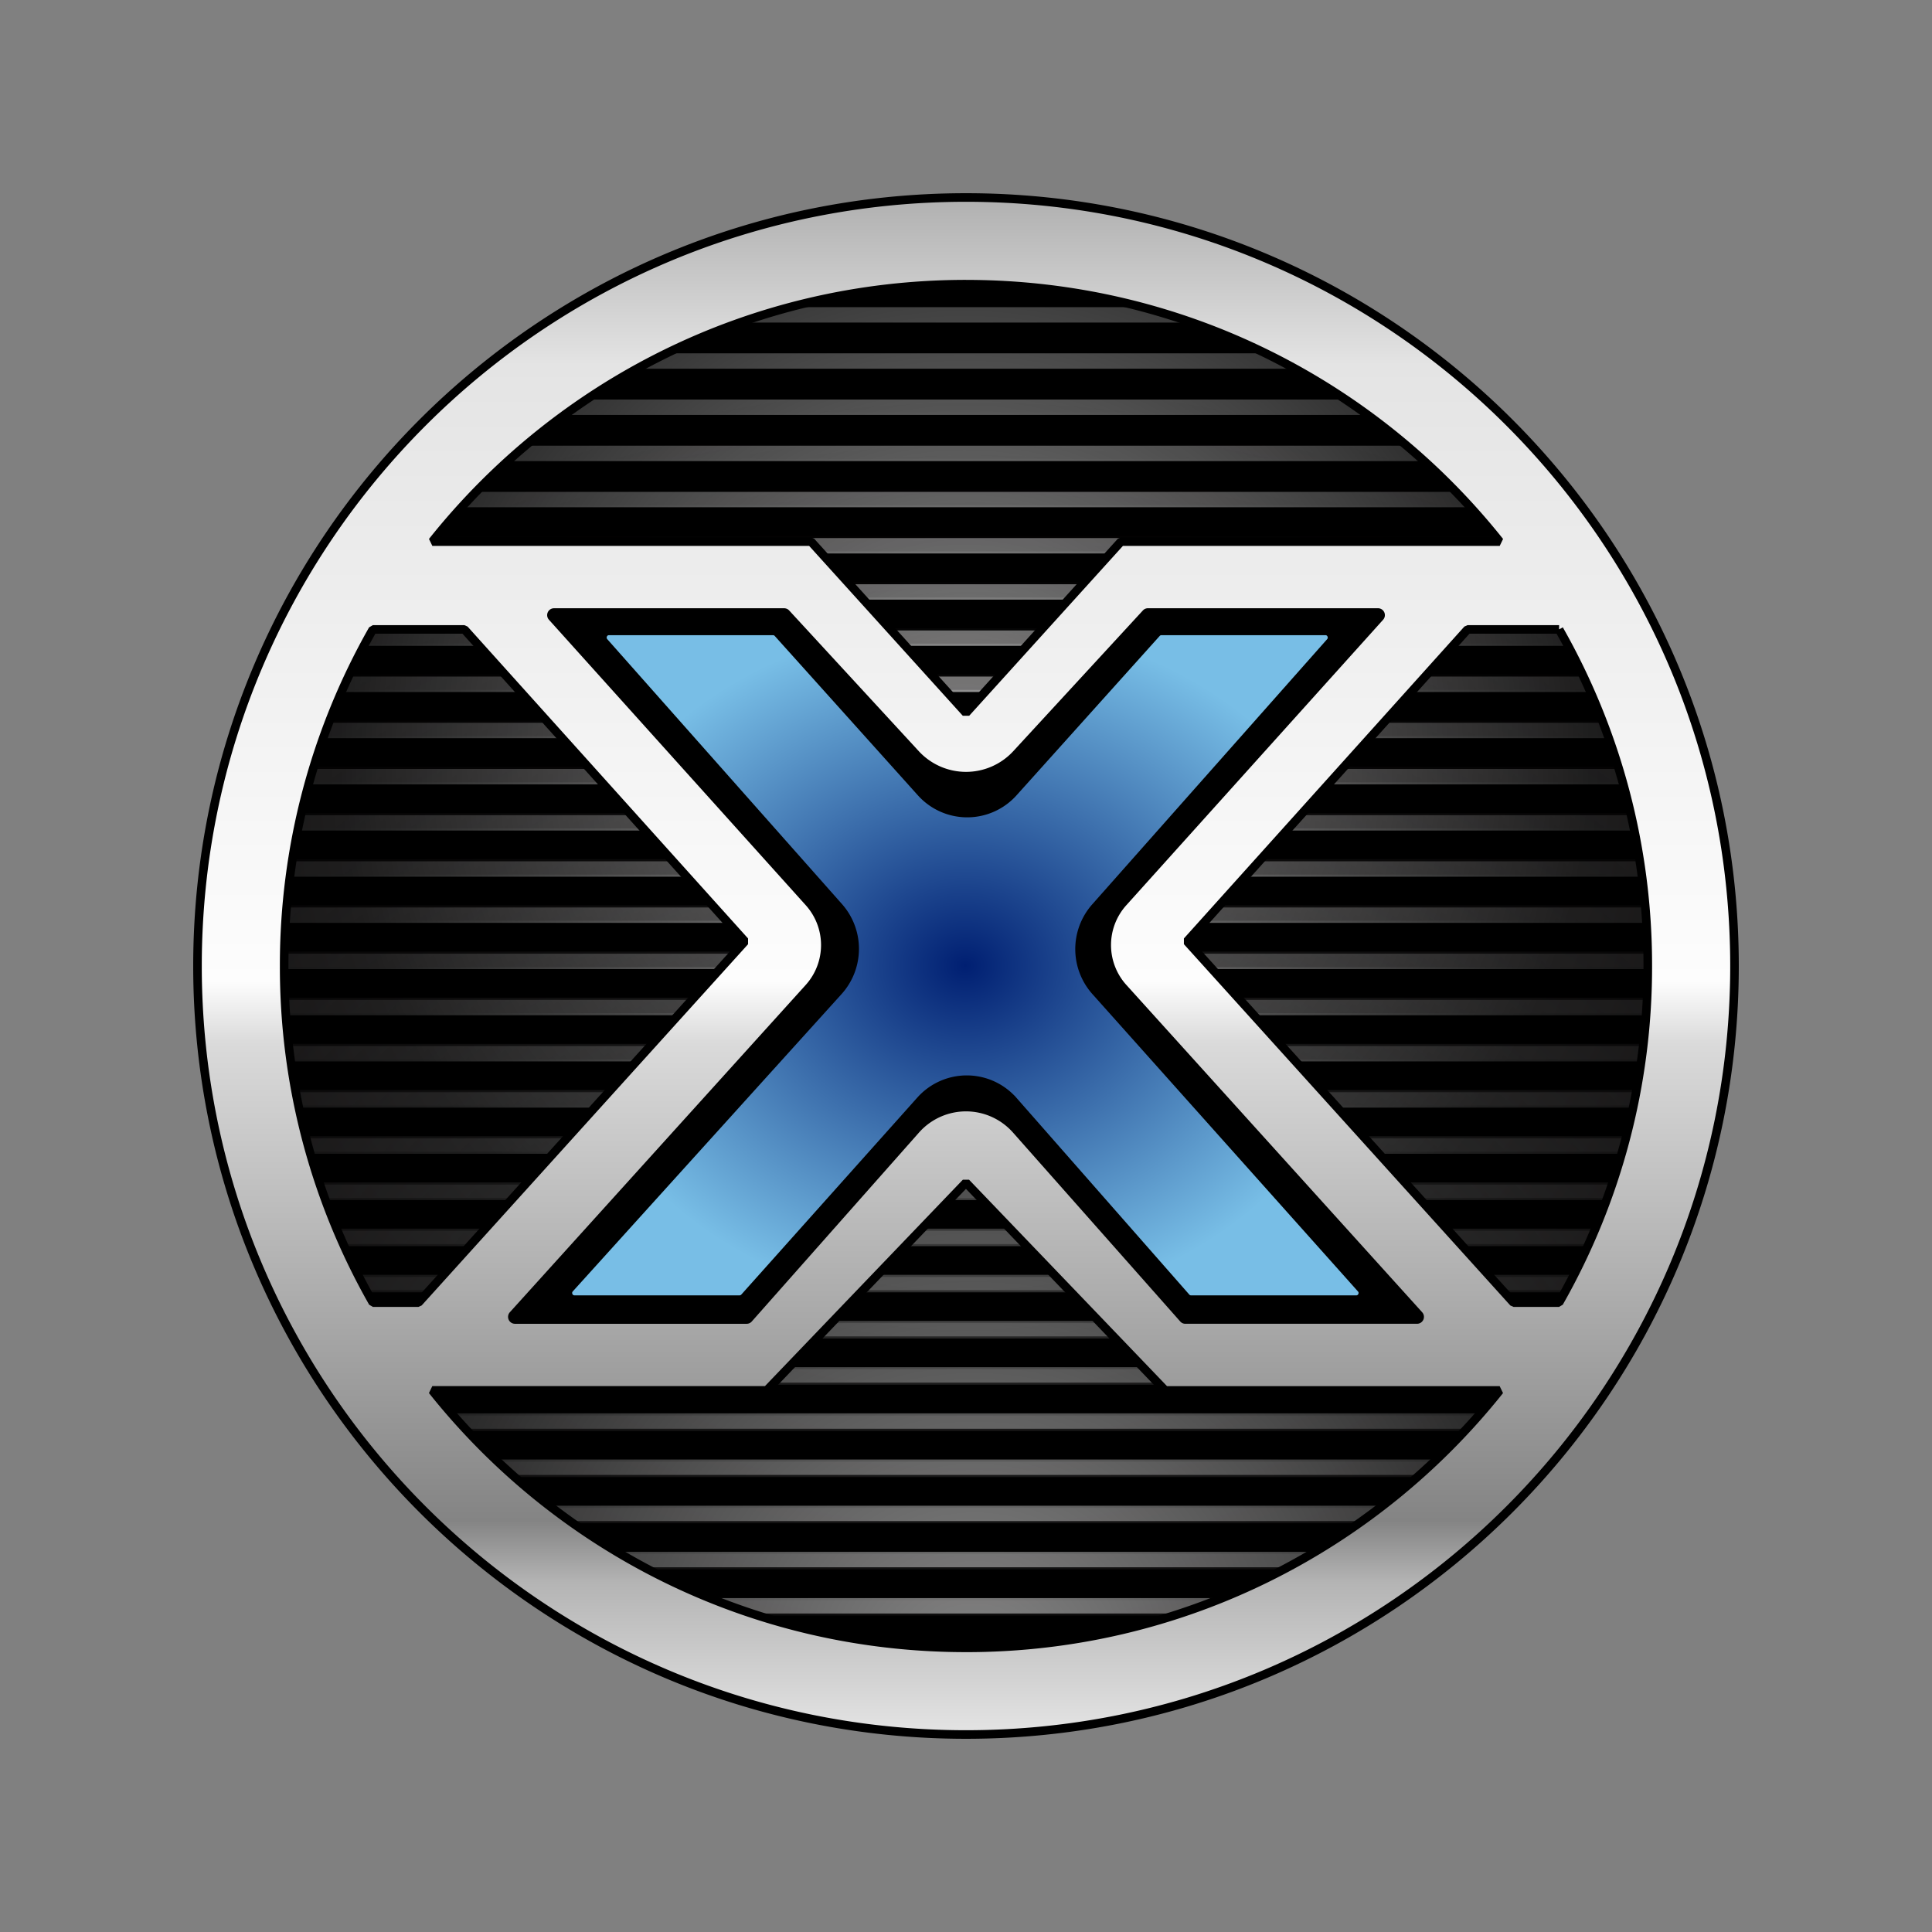 <svg xmlns="http://www.w3.org/2000/svg" xmlns:xlink="http://www.w3.org/1999/xlink" viewBox="0 0 1200 1200"><rect x="0" y="0" width="1200" height="1200" fill="#808080" stroke="none"/><circle cx="600.01" cy="600.03" r="442.66"/><defs><radialGradient id="f" cx="539.97" cy="519.28" r="146.86" gradientTransform="matrix(1.722 0 0 1.456 -330.28 -156.36)" gradientUnits="userSpaceOnUse"><stop stop-color="#001f72" offset="0"/><stop stop-color="#78bee6" offset="1"/></radialGradient><linearGradient id="e" x1="542.72" x2="542.72" y1="-1.34" y2="1081.3" gradientTransform="matrix(.884 0 0 .884 122.67 122.67)" gradientUnits="userSpaceOnUse"><stop stop-color="#afafaf" offset="0"/><stop stop-color="#e4e4e4" offset=".11"/><stop stop-color="#fdfdfd" offset=".51"/><stop stop-color="#dadada" offset=".55"/><stop stop-color="#848484" offset=".86"/><stop stop-color="#b4b4b4" offset=".9"/><stop stop-color="#e5e5e5" offset="1"/></linearGradient><circle id="a" cx="540" cy="519.28" r="256.57"/></defs><clipPath id="b"><use width="100%" height="100%" overflow="visible" xlink:href="#a"/></clipPath><radialGradient id="c" cx="539.75" cy="444.49" r="543.08" gradientTransform="matrix(1.012 0 0 1 -6.22 0)" gradientUnits="userSpaceOnUse"><stop stop-color="#fff" offset="0"/><stop stop-color="#333" offset=".41"/><stop stop-color="#1f1b1c" stop-opacity=".45" offset=".66"/><stop stop-color="#130c0e" stop-opacity="0" offset=".86"/></radialGradient><path transform="matrix(1.725 0 0 1.725 -332.25 -298.7)" d="M1089.5-98.68v5.55H-9.5v-5.55zM-9.5-82.05v5.55h1099v-5.55zm0 16.63v5.55h1099v-5.55zm0 16.62v5.55h1099v-5.55zm0 16.63v5.55h1099v-5.55zm0 16.63V-10h1099v-5.55H-9.5zm0 16.63v5.55h1099V1.09zm0 16.62v5.55h1099v-5.55zm0 16.63v5.55h1099v-5.55zm0 16.63v5.55h1099v-5.55zm0 16.63v5.55h1099V67.6zm0 16.62v5.55h1099v-5.55zm0 16.63v5.55h1099v-5.55zm0 16.63v5.55h1099v-5.55zm0 16.63v5.55h1099v-5.55zm0 16.62v5.55h1099v-5.55zm0 16.63v5.55h1099v-5.55zm0 16.63v5.55h1099v-5.55zm0 16.63v5.55h1099v-5.55zm0 16.62v5.55h1099v-5.55zm0 16.63v5.55h1099v-5.55zm0 16.63v5.55h1099v-5.55zm0 16.63v5.55h1099v-5.55zm0 16.62v5.55h1099v-5.55zm0 16.63v5.55h1099v-5.55zm0 16.63v5.55h1099v-5.55zm0 16.63v5.55h1099v-5.55zm0 16.62v5.55h1099v-5.55zm0 16.63v5.55h1099v-5.55zm0 16.63v5.55h1099v-5.55zm0 16.63v5.55h1099v-5.55zm0 16.62v5.55h1099v-5.55zm0 16.63v5.55h1099v-5.55zm0 16.63v5.55h1099v-5.55zm0 16.63v5.55h1099v-5.55zm0 16.62v5.55h1099v-5.55zm0 16.63v5.55h1099v-5.55zm0 16.63v5.55h1099v-5.55zm0 16.63v5.55h1099v-5.55zm0 16.62v5.55h1099v-5.55zm0 16.63v5.55h1099v-5.55zm0 16.63v5.55h1099v-5.55zm0 16.63v5.55h1099v-5.55zm0 16.62v5.55h1099v-5.55zm0 16.63v5.55h1099v-5.55zm0 16.63v5.55h1099v-5.55zm0 16.63v5.55h1099v-5.55zm0 16.62v5.55h1099v-5.55zm0 16.63v5.55h1099v-5.55zm0 16.63v5.55h1099v-5.55zm0 16.63v5.55h1099v-5.55zm0 16.62v5.55h1099v-5.55zm0 16.63v5.55h1099v-5.55zm0 16.63v5.55h1099v-5.55zm0 16.63v5.55h1099v-5.55zm0 16.62v5.55h1099v-5.55zm0 16.63v5.55h1099v-5.55zm0 16.63v5.55h1099v-5.55zm0 16.63v5.55h1099v-5.55zm0 16.62v5.55h1099v-5.55zm0 16.63v5.55h1099v-5.55zm0 16.63v5.55h1099v-5.55zm0 16.63v5.55h1099v-5.55zm0 16.62v5.55h1099v-5.55zm0 16.63v5.55h1099v-5.55zm0 16.63v5.55h1099v-5.55z" clip-path="url(#b)" fill="url(#c)" opacity=".61"/><radialGradient id="d" cx="543.29" cy="776.72" r="543.08" gradientTransform="matrix(1.012 0 0 1 -6.22 0)" gradientUnits="userSpaceOnUse"><stop stop-color="#fff" offset="0"/><stop stop-color="#333" offset=".41"/><stop stop-color="#1f1b1c" stop-opacity=".45" offset=".66"/><stop stop-color="#130c0e" stop-opacity="0" offset=".86"/></radialGradient><path transform="matrix(1.725 0 0 1.725 -332.25 -298.7)" d="M1095 199.86v5.55H-4v-5.55zM-4 216.49v5.55h1099v-5.55zm0 16.62v5.55h1099v-5.55zm0 16.63v5.55h1099v-5.55zm0 16.63v5.55h1099v-5.55zM-4 283v5.55h1099V283zm0 16.62v5.55h1099v-5.55zm0 16.63v5.55h1099v-5.55zm0 16.63v5.55h1099v-5.55zm0 16.63v5.55h1099v-5.55zm0 16.62v5.55h1099v-5.55zm0 16.63v5.55h1099v-5.55zm0 16.63v5.55h1099v-5.55zm0 16.63v5.55h1099v-5.55zm0 16.62v5.55h1099v-5.55zm0 16.63v5.55h1099v-5.55zm0 16.63v5.55h1099v-5.55zm0 16.63v5.55h1099v-5.55zm0 16.62v5.55h1099v-5.55zm0 16.63v5.55h1099v-5.55zm0 16.63v5.55h1099v-5.55zm0 16.63v5.55h1099v-5.55zm0 16.62v5.55h1099v-5.55zm0 16.63v5.55h1099v-5.55zm0 16.63v5.55h1099v-5.55zm0 16.63v5.55h1099v-5.55zm0 16.62v5.55h1099v-5.55zm0 16.63v5.55h1099v-5.55zm0 16.63v5.55h1099v-5.55zm0 16.63v5.55h1099v-5.55zm0 16.62v5.55h1099v-5.55zm0 16.63v5.55h1099v-5.55zm0 16.63v5.55h1099v-5.55zm0 16.63v5.55h1099v-5.55zm0 16.62v5.55h1099v-5.55zm0 16.63v5.55h1099v-5.55zm0 16.63V804h1099v-5.55zm0 16.63v5.55h1099v-5.55zm0 16.62v5.55h1099v-5.55zm0 16.63v5.55h1099v-5.55zm0 16.63v5.55h1099v-5.55zm0 16.63v5.55h1099v-5.55zm0 16.62v5.55h1099v-5.55zm0 16.63v5.55h1099v-5.55zm0 16.63v5.55h1099v-5.55zm0 16.63v5.55h1099v-5.55zm0 16.62v5.55h1099v-5.55zm0 16.63v5.55h1099v-5.55zm0 16.63v5.55h1099v-5.55zm0 16.63v5.55h1099v-5.55zm0 16.62v5.55h1099v-5.55zm0 16.63v5.55h1099v-5.55zm0 16.63v5.55h1099v-5.55zm0 16.63v5.55h1099v-5.55zm0 16.62v5.55h1099v-5.55zm0 16.63v5.55h1099v-5.55zm0 16.63v5.55h1099V1131zm0 16.63v5.55h1099v-5.55zm0 16.62v5.55h1099v-5.55zm0 16.63v5.55h1099v-5.55zm0 16.63v5.55h1099v-5.55zm0 16.63v5.55h1099v-5.55zm0 16.62v5.55h1099v-5.55zm0 16.63v5.55h1099v-5.55zm0 16.63v5.55h1099v-5.55zm0 16.63v5.55h1099v-5.55z" clip-path="url(#b)" fill="url(#d)" opacity=".5"/><path d="M600 122.67c-263.6 0-477.33 213.7-477.33 477.33 0 263.6 213.7 477.33 477.32 477.33 263.64 0 477.34-213.74 477.34-477.33 0-263.63-213.7-477.33-477.34-477.33zm0 53.84c134.27 0 253.91 62.44 331.5 159.9H696.28L600 442.8l-96.25-106.4H268.53c77.59-97.42 197.24-159.9 331.48-159.9zM259.91 809.07h-28.3a421.55 421.55 0 01-55.11-209.05 421.94 421.94 0 0155.08-209.07h56.86l174.22 193.73zm340.07 214.44c-134.24 0-253.86-62.45-331.47-159.91h207.75l123.71-129.02 123.75 129.04h207.75c-77.61 97.42-197.28 159.9-331.5 159.9zm340.09-214.44l-202.75-224.4 174.2-193.72h56.86a421.88 421.88 0 0155.09 209.06 421.51 421.51 0 01-55.12 209.06z" fill="url(#e)" stroke="#000" stroke-linejoin="bevel" stroke-miterlimit="10" stroke-width="5.33"/><path d="M883.32 815.05a4.28 4.28 0 01-3.15 7.17H736.22a4.18 4.18 0 01-3.18-1.45L629.16 703.42a38.97 38.97 0 00-58.33 0L466.96 820.78a4.23 4.23 0 01-3.18 1.45H319.85a4.3 4.3 0 01-3.18-7.17L500.42 611.8a37 37 0 00.07-49.53L340.95 384.93a4.27 4.27 0 013.18-7.13h142.9a4.27 4.27 0 013.14 1.37l80.5 87.39a39.92 39.92 0 0058.7 0l80.5-87.4a4.27 4.27 0 013.14-1.37h142.9a4.28 4.28 0 013.18 7.13L699.56 562.27a36.97 36.97 0 00.07 49.53z"/><path d="M846.76 799.16c3.4 3.8.72 9.86-4.34 9.86H739.75a5.86 5.86 0 01-4.37-1.97l-107.26-122.1a36.71 36.71 0 00-55.06-.25L463.74 807.06a5.88 5.88 0 01-4.37 1.95H356.8c-5.1 0-7.74-6.1-4.32-9.89l166.95-184.68a37.5 37.5 0 00.27-49.9l-145.84-164.6c-3.36-3.8-.71-9.86 4.37-9.86H480.2c1.62 0 3.2.71 4.32 1.96L573.4 491a36.72 36.72 0 0054.7 0L717 392.03a5.84 5.84 0 014.33-1.95h101.95c5.04 0 7.73 6.04 4.37 9.86L681.7 564.69a37.51 37.51 0 00.09 49.75z" fill="url(#f)" stroke="#000" stroke-miterlimit="10" stroke-width="8.89" style="mix-blend-mode:normal"/></svg>